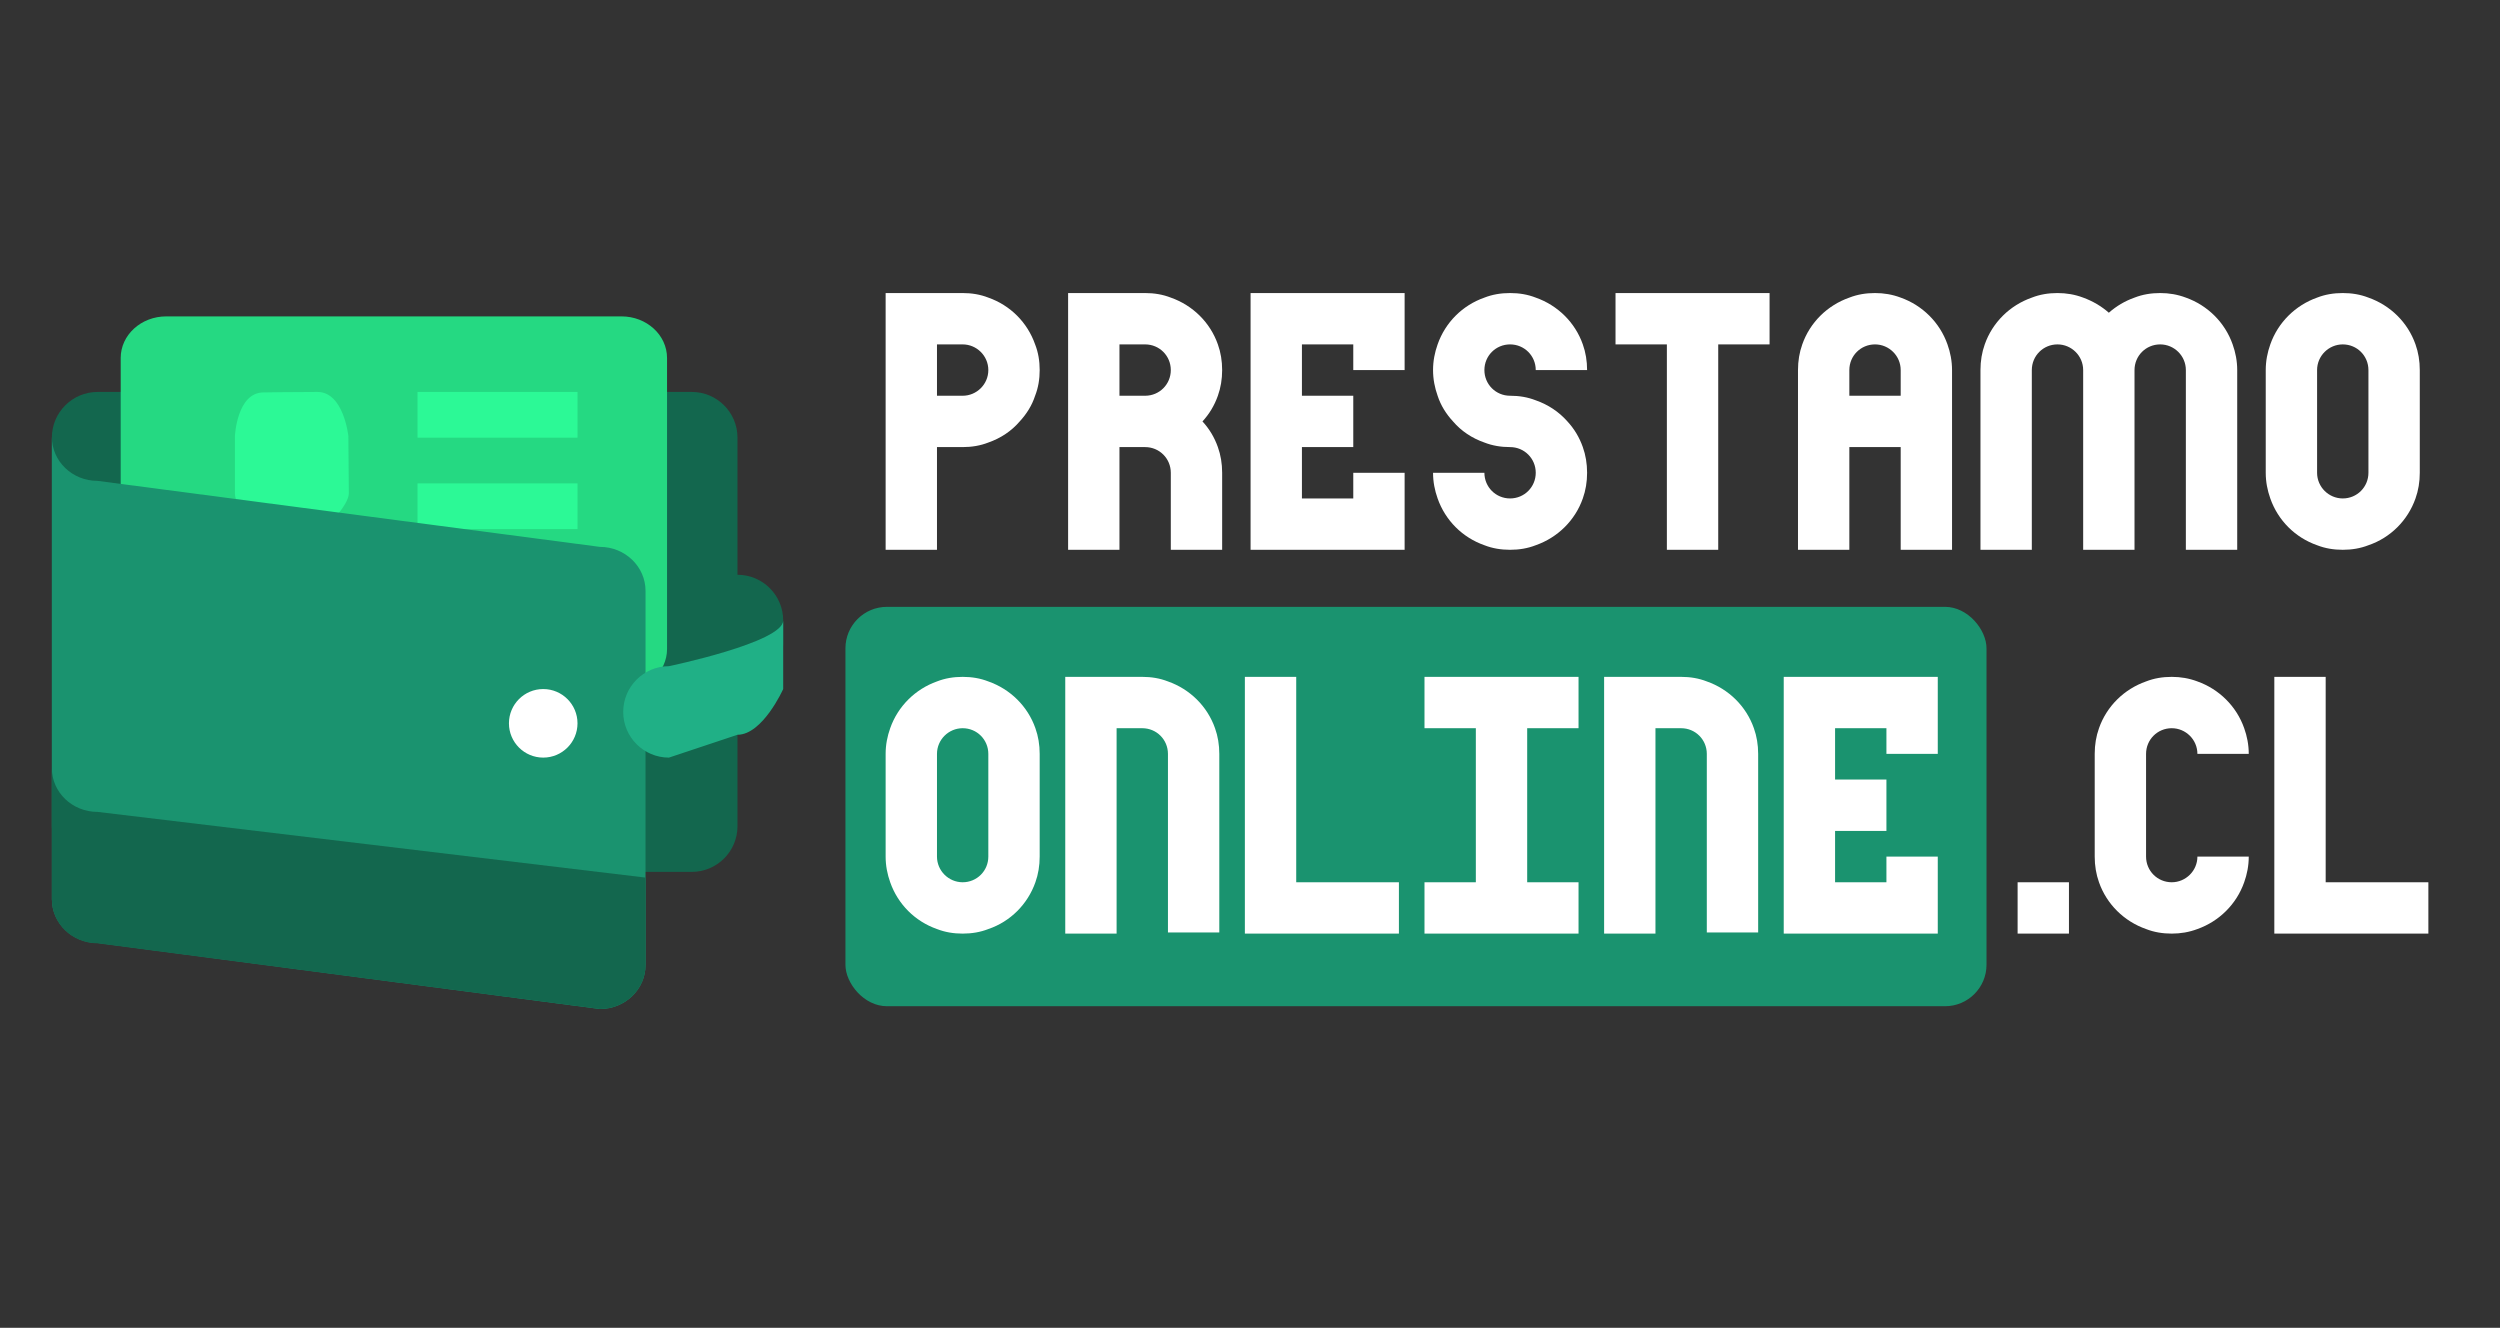 <svg width="482" height="256" viewBox="0 0 482 256" fill="none" xmlns="http://www.w3.org/2000/svg">
<rect x="0" y="0" width="482" height="256" fill="#333333" stroke="none"/>
<g clip-path="url(#clip0_1612_32)">
<rect x="163" y="117" width="220" height="77" rx="8" fill="#1A936F"/>
<path d="M170.75 106V56.5H185.6C187.36 56.5 189.01 56.775 190.55 57.38C194.785 58.865 198.085 62.165 199.57 66.4C200.175 67.94 200.45 69.59 200.45 71.35C200.45 73.11 200.175 74.76 199.57 76.3C198.965 78.17 197.92 79.82 196.6 81.25C195.005 83.12 192.915 84.495 190.55 85.32C189.01 85.925 187.36 86.2 185.6 86.2H180.65V106H170.75ZM185.6 76.3C188.295 76.3 190.55 74.1 190.55 71.35C190.55 68.6 188.295 66.4 185.6 66.4H180.65V76.3H185.6ZM205.931 106V56.5H220.781C222.541 56.5 224.191 56.775 225.731 57.38C229.966 58.865 233.321 62.165 234.806 66.4C235.356 67.94 235.631 69.59 235.631 71.35C235.631 73.11 235.356 74.76 234.806 76.3C234.146 78.17 233.156 79.82 231.836 81.25C233.156 82.68 234.146 84.33 234.806 86.2C235.356 87.74 235.631 89.39 235.631 91.15V106H225.731V91.15C225.731 88.4 223.531 86.2 220.781 86.2H215.831V106H205.931ZM220.781 76.3C223.531 76.3 225.731 74.1 225.731 71.35C225.731 68.6 223.531 66.4 220.781 66.4H215.831V76.3H220.781ZM241.111 106V56.5H270.811V71.35H260.911V66.4H251.011V76.3H260.911V86.2H251.011V96.1H260.911V91.15H270.811V106H241.111ZM291.142 106C289.382 106 287.732 105.725 286.192 105.12C281.957 103.635 278.657 100.335 277.172 96.1C276.622 94.56 276.292 92.91 276.292 91.15H286.192C286.192 93.9 288.392 96.1 291.142 96.1C293.892 96.1 296.092 93.9 296.092 91.15C296.092 88.4 293.892 86.2 291.142 86.2C289.382 86.2 287.732 85.925 286.192 85.32C283.827 84.495 281.737 83.12 280.142 81.25C278.822 79.82 277.777 78.17 277.172 76.3C276.622 74.76 276.292 73.11 276.292 71.35C276.292 69.59 276.622 67.94 277.172 66.4C278.657 62.165 281.957 58.865 286.192 57.38C287.732 56.775 289.382 56.5 291.142 56.5C292.902 56.5 294.552 56.775 296.092 57.38C300.327 58.865 303.682 62.165 305.167 66.4C305.717 67.94 305.992 69.59 305.992 71.35H296.092C296.092 68.6 293.892 66.4 291.142 66.4C288.392 66.4 286.192 68.6 286.192 71.35C286.192 74.1 288.392 76.3 291.142 76.3C292.902 76.3 294.552 76.575 296.092 77.18C298.457 78.005 300.547 79.38 302.197 81.25C303.517 82.68 304.507 84.33 305.167 86.2C305.717 87.74 305.992 89.39 305.992 91.15C305.992 92.91 305.717 94.56 305.167 96.1C303.682 100.335 300.327 103.635 296.092 105.12C294.552 105.725 292.902 106 291.142 106ZM321.373 106V66.4H311.473V56.5H341.173V66.4H331.273V106H321.373ZM346.653 71.35C346.653 69.59 346.928 67.94 347.478 66.4C348.963 62.165 352.318 58.865 356.553 57.38C358.093 56.775 359.743 56.5 361.503 56.5C363.208 56.5 364.858 56.775 366.453 57.38C370.633 58.865 373.988 62.165 375.473 66.4C376.023 67.94 376.353 69.59 376.353 71.35V106H366.453V86.2H356.553V106H346.653V71.35ZM356.553 76.3H366.453V71.35C366.453 68.6 364.198 66.4 361.503 66.4C358.753 66.4 356.553 68.6 356.553 71.35V76.3ZM381.834 71.35C381.834 69.59 382.109 67.94 382.659 66.4C384.144 62.165 387.499 58.865 391.734 57.38C393.274 56.775 394.924 56.5 396.684 56.5C398.389 56.5 400.039 56.775 401.634 57.38C403.449 58.04 405.154 59.03 406.584 60.295C408.014 59.03 409.664 58.04 411.534 57.38C413.074 56.775 414.724 56.5 416.484 56.5C418.189 56.5 419.839 56.775 421.434 57.38C425.614 58.865 428.969 62.165 430.454 66.4C431.004 67.94 431.334 69.59 431.334 71.35V106H421.434V71.35C421.434 68.6 419.179 66.4 416.484 66.4C413.734 66.4 411.534 68.6 411.534 71.35V106H401.634V71.35C401.634 68.6 399.379 66.4 396.684 66.4C393.934 66.4 391.734 68.6 391.734 71.35V106H381.834V71.35ZM451.684 106C449.924 106 448.274 105.725 446.734 105.12C442.499 103.635 439.199 100.335 437.714 96.1C437.164 94.56 436.834 92.91 436.834 91.15V71.35C436.834 69.59 437.164 67.94 437.714 66.4C439.199 62.165 442.554 58.865 446.734 57.38C448.274 56.775 449.924 56.5 451.684 56.5C453.444 56.5 455.094 56.775 456.634 57.38C460.869 58.865 464.224 62.165 465.709 66.4C466.259 67.94 466.534 69.59 466.534 71.35V91.15C466.534 92.91 466.259 94.56 465.709 96.1C464.224 100.335 460.869 103.69 456.634 105.12C455.094 105.725 453.444 106 451.684 106ZM451.684 96.1C454.434 96.1 456.634 93.9 456.634 91.15V71.35C456.634 68.6 454.434 66.4 451.684 66.4C448.989 66.4 446.734 68.6 446.734 71.35V91.15C446.734 93.9 448.989 96.1 451.684 96.1ZM185.6 180C183.84 180 182.19 179.725 180.65 179.12C176.415 177.635 173.115 174.335 171.63 170.1C171.08 168.56 170.75 166.91 170.75 165.15V145.35C170.75 143.59 171.08 141.94 171.63 140.4C173.115 136.165 176.47 132.865 180.65 131.38C182.19 130.775 183.84 130.5 185.6 130.5C187.36 130.5 189.01 130.775 190.55 131.38C194.785 132.865 198.14 136.165 199.625 140.4C200.175 141.94 200.45 143.59 200.45 145.35V165.15C200.45 166.91 200.175 168.56 199.625 170.1C198.14 174.335 194.785 177.69 190.55 179.12C189.01 179.725 187.36 180 185.6 180ZM185.6 170.1C188.35 170.1 190.55 167.9 190.55 165.15V145.35C190.55 142.6 188.35 140.4 185.6 140.4C182.905 140.4 180.65 142.6 180.65 145.35V165.15C180.65 167.9 182.905 170.1 185.6 170.1ZM205.381 180V130.5H220.231C221.991 130.5 223.641 130.775 225.181 131.38C229.416 132.865 232.771 136.165 234.256 140.4C234.806 141.94 235.081 143.59 235.081 145.35V179.78H225.181V145.35C225.181 142.6 222.981 140.4 220.231 140.4H215.281V180H205.381ZM240.011 180V130.5H249.911V170.1H269.711V180H240.011ZM274.642 180V170.1H284.542V140.4H274.642V130.5H304.342V140.4H294.442V170.1H304.342V180H274.642ZM309.273 180V130.5H324.123C325.883 130.5 327.533 130.775 329.073 131.38C333.308 132.865 336.663 136.165 338.148 140.4C338.698 141.94 338.973 143.59 338.973 145.35V179.78H329.073V145.35C329.073 142.6 326.873 140.4 324.123 140.4H319.173V180H309.273ZM343.903 180V130.5H373.603V145.35H363.703V140.4H353.803V150.3H363.703V160.2H353.803V170.1H363.703V165.15H373.603V180H343.903ZM388.995 180V170.1H398.895V180H388.995ZM418.71 180C416.95 180 415.3 179.725 413.76 179.12C409.525 177.635 406.17 174.335 404.685 170.1C404.135 168.56 403.86 166.91 403.86 165.15V145.35C403.86 143.59 404.135 141.94 404.685 140.4C406.17 136.165 409.525 132.865 413.76 131.38C415.3 130.775 416.95 130.5 418.71 130.5C420.415 130.5 422.065 130.775 423.66 131.38C427.84 132.865 431.195 136.165 432.68 140.4C433.23 141.94 433.56 143.59 433.56 145.35H423.66C423.66 142.6 421.405 140.4 418.71 140.4C415.96 140.4 413.76 142.6 413.76 145.35V165.15C413.76 167.9 415.96 170.1 418.71 170.1C421.405 170.1 423.66 167.9 423.66 165.15H433.56C433.56 166.91 433.23 168.56 432.68 170.1C431.195 174.335 427.84 177.635 423.66 179.12C422.065 179.725 420.415 180 418.71 180ZM438.49 180V130.5H448.39V170.1H468.19V180H438.49Z" fill="white"/>
<path d="M142.188 110.817V84.379C142.188 79.515 138.24 75.567 133.375 75.567H18.812C13.948 75.567 10 79.515 10 84.379V159.286C10 164.15 13.948 168.098 18.812 168.098H133.375C138.24 168.098 142.188 164.15 142.188 159.286V132.848C147.052 132.848 151 128.9 151 124.036V119.629C151.001 114.765 147.057 110.817 142.188 110.817Z" fill="#13674E"/>
<path d="M32.048 61H119.828C124.673 61 128.606 64.592 128.606 69.022V125.141C128.606 129.571 124.673 133.159 119.828 133.159H32.048C27.203 133.159 23.27 129.567 23.27 125.141V69.022C23.27 64.592 27.203 61 32.048 61Z" fill="#25D982"/>
<path d="M50.82 75.659C50.82 75.659 56.165 75.567 61.214 75.567C66.268 75.567 67.163 84.062 67.163 84.062C67.163 84.062 67.255 92.95 67.255 95.14C67.255 97.334 62.906 101.683 62.906 101.683V106.147L76.129 111.434V119.63H36.411L36.455 111.263L49.691 106.191V101.82C49.691 101.82 45.294 97.885 45.294 95.14V84.062C45.294 84.062 45.673 75.659 50.82 75.659Z" fill="#2CF996"/>
<path d="M111.344 93.192H80.5V102.004H111.344V93.192Z" fill="#2CF996"/>
<path d="M111.344 75.567H80.5V84.383H111.344V75.567Z" fill="#2CF996"/>
<path d="M18.804 92.713L115.654 105.437C120.515 105.437 124.459 109.239 124.459 113.923V186.05C124.459 190.734 120.515 194.535 115.654 194.535L18.804 181.807C13.944 181.807 10 178.006 10 173.322V84.224C10 88.942 13.944 92.713 18.804 92.713Z" fill="#1A936F"/>
<path d="M104.734 132.848C108.382 132.848 111.343 135.809 111.343 139.457C111.343 143.105 108.382 146.066 104.734 146.066C101.086 146.066 98.125 143.11 98.125 139.457C98.125 135.805 101.086 132.848 104.734 132.848Z" fill="white"/>
<path d="M18.804 181.868L115.654 194.535C120.515 194.535 124.459 190.752 124.459 186.091V169.2L18.804 156.533C13.944 156.533 10 152.779 10 148.088V173.423C10 178.088 13.944 181.868 18.804 181.868Z" fill="#13674E"/>
<path d="M128.969 128.442C128.969 128.442 151 123.846 151 119.629V132.848C151 132.848 147.052 141.661 142.187 141.661L128.969 146.067C124.1 146.067 120.156 142.119 120.156 137.255C120.156 132.39 124.105 128.442 128.969 128.442Z" fill="#20B086"/>
</g>
<defs>
<clipPath id="clip0_1612_32">
<rect width="482" height="256" fill="white"/>
</clipPath>
</defs>
</svg>
